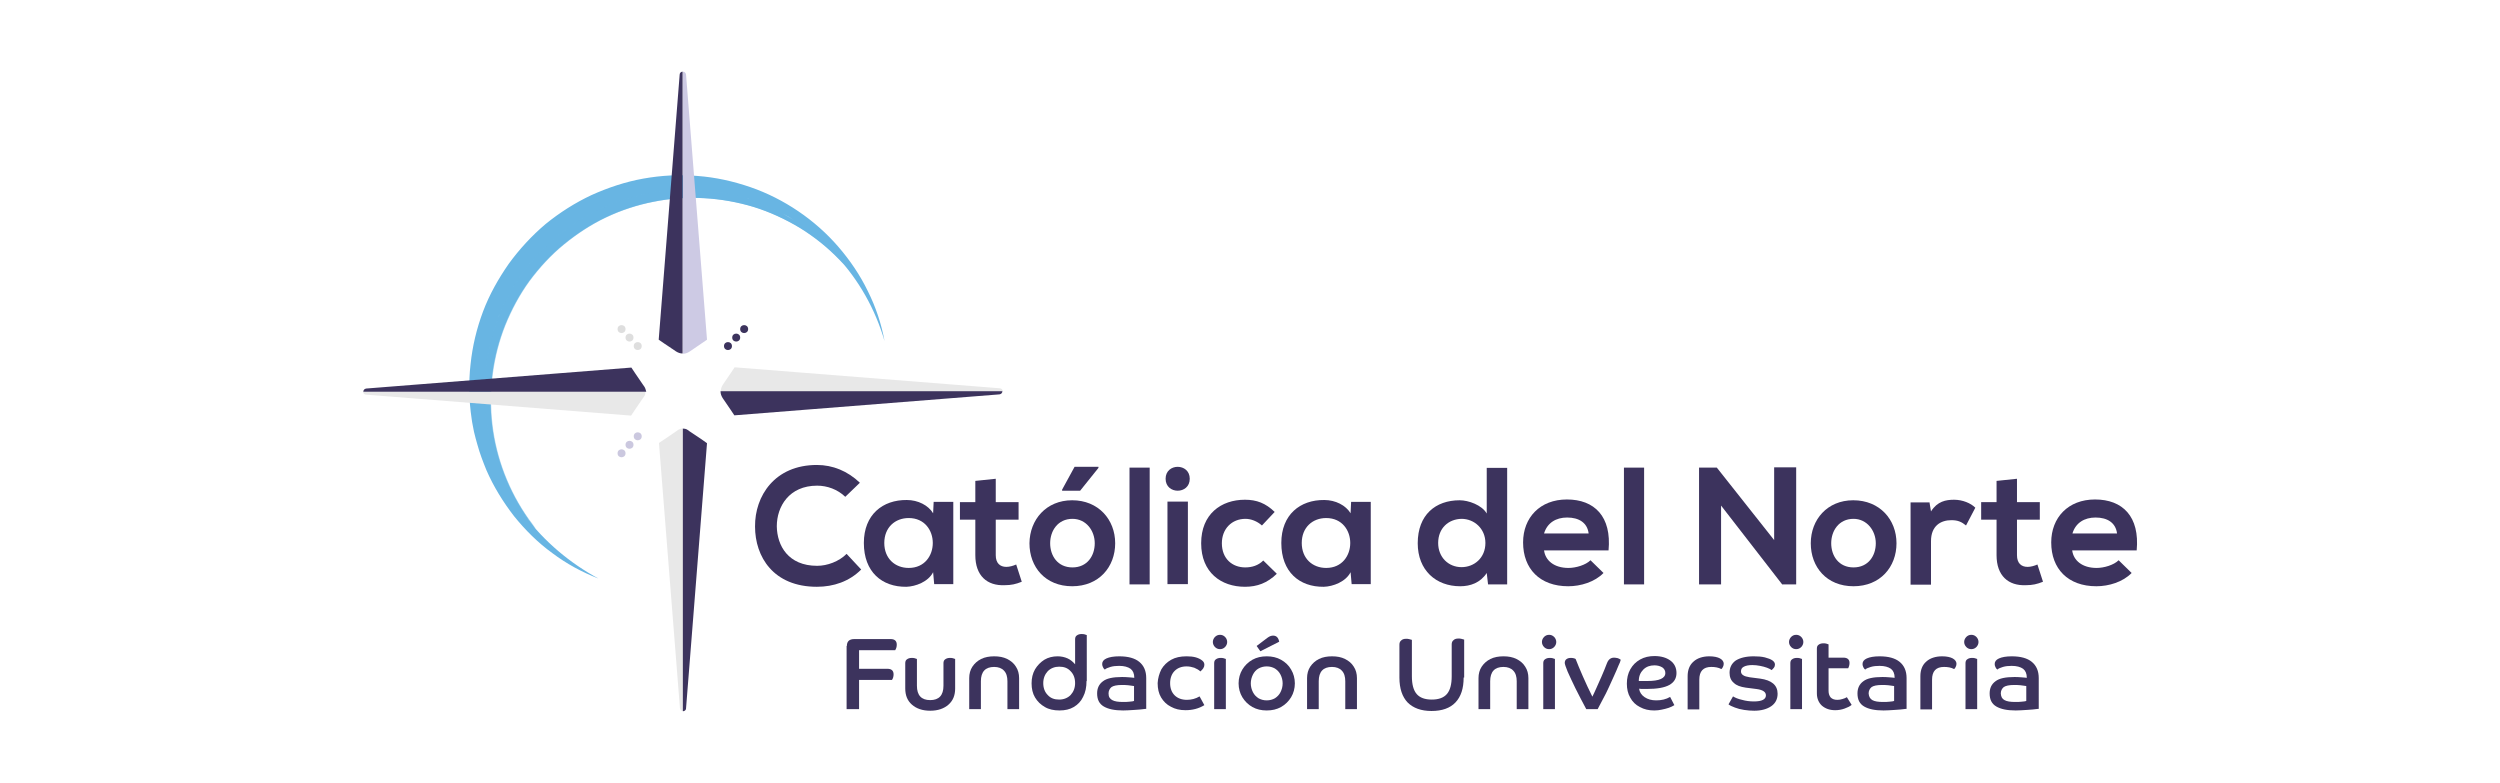 <?xml version="1.0" encoding="utf-8"?>
<!-- Generator: Adobe Illustrator 27.7.0, SVG Export Plug-In . SVG Version: 6.00 Build 0)  -->
<svg version="1.1" id="Capa_1" xmlns="http://www.w3.org/2000/svg" xmlns:xlink="http://www.w3.org/1999/xlink" x="0px" y="0px"
	 viewBox="0 0 942 295" style="enable-background:new 0 0 942 295;" xml:space="preserve">
<style type="text/css">
	.st0{fill:none;}
	.st1{fill:#68B5E3;}
	.st2{opacity:0.5;}
	.st3{fill:#E8E8E8;}
	.st4{fill:#3C335D;}
	.st5{fill:#CDCAE4;}
	.st6{fill:#CBC8DF;}
	.st7{fill:#DEDEDE;}
</style>
<polygon class="st0" points="4656.1,1035.1 4653.9,1035.1 4653.9,1035.1 "/>
<g>
	<g>
		<path class="st1" d="M197.8,194.3c1.3,1.7,2.6,3.4,4,4.9c-0.9-1.2-1.8-2.4-2.7-3.6c-7.5-10.6-12.2-22.9-13.7-35.6
			c-1.5-12.7,0.2-25.7,4.9-37.5c2.4-5.9,5.4-11.5,9.1-16.6c3.8-5.1,8.1-9.8,13-13.8c4.9-4,10.2-7.5,15.9-10.2
			c5.7-2.7,11.8-4.7,18-5.9c12.4-2.5,25.5-1.7,37.7,2c6.1,1.9,11.9,4.6,17.4,7.9c5.5,3.4,10.5,7.4,15,12.1c1,1,1.9,2,2.8,3.1
			c-1.3-1.6-2.6-3.1-4-4.6c8.4,9,14.6,20,18.1,32c-1.2-6.5-3.3-12.8-6.3-18.8c-2.9-6-6.7-11.6-11.1-16.7c-4.4-5.1-9.5-9.6-15.1-13.4
			c-5.6-3.8-11.7-6.9-18.1-9.1c-6.4-2.2-13.1-3.7-19.9-4.2c-6.8-0.6-13.7-0.2-20.4,1c-6.7,1.2-13.3,3.4-19.5,6.2
			c-6.2,2.9-12,6.6-17.3,10.9c-5.2,4.4-9.9,9.5-13.9,15c-3.9,5.6-7.3,11.6-9.7,18c-2.4,6.4-4,13.1-4.7,19.9
			c-0.4,3.4-0.5,6.8-0.5,10.2c0.1,3.4,0.4,6.8,0.9,10.2c0.2,1.7,0.6,3.3,0.9,5c0.4,1.6,0.8,3.3,1.3,4.9c0.9,3.3,2.1,6.4,3.4,9.6
			c2.7,6.2,6.3,12,10.4,17.3c4.2,5.2,9,10,14.4,13.9c5.3,4,11.2,7.2,17.4,9.6C214.8,212.2,205.1,204.1,197.8,194.3z M315.5,96.4
			c-0.4-0.5-0.9-1-1.4-1.4C314.6,95.4,315.1,95.9,315.5,96.4z M299.1,82.9c0.7,0.4,1.4,0.9,2.1,1.4
			C300.5,83.8,299.8,83.3,299.1,82.9c-1.4-0.8-2.8-1.6-4.2-2.4C296.3,81.2,297.7,82,299.1,82.9z M281.7,74.9c0.1,0,0.3,0.1,0.4,0.1
			C281.9,75,281.8,75,281.7,74.9c-0.4-0.1-0.9-0.3-1.3-0.4C280.8,74.7,281.2,74.8,281.7,74.9z M225.9,78.8c-0.7,0.3-1.4,0.7-2.1,1.1
			C224.5,79.5,225.2,79.1,225.9,78.8c0.4-0.2,0.7-0.3,1.1-0.5C226.6,78.5,226.3,78.6,225.9,78.8z M187.8,119.5
			c0.1-0.4,0.3-0.7,0.5-1.1C188.1,118.7,188,119.1,187.8,119.5c-0.2,0.6-0.4,1.1-0.6,1.7C187.4,120.6,187.6,120,187.8,119.5z
			 M182.4,147.4c0,1.2,0,2.4,0.1,3.6C182.4,149.8,182.4,148.6,182.4,147.4z M184.1,164.3c0.2,1.1,0.5,2.1,0.8,3.2
			C184.6,166.5,184.4,165.4,184.1,164.3z M196.6,192.5c-2.1-2.9-4-6-5.6-9.2C192.6,186.5,194.5,189.6,196.6,192.5
			C196.6,192.6,196.6,192.6,196.6,192.5C196.6,192.6,196.6,192.6,196.6,192.5z"/>
		<g class="st2">
			<path class="st1" d="M314.1,94.9c-4.5-4.6-9.6-8.7-15-12.1c-5.5-3.3-11.3-6.1-17.4-7.9c-12.2-3.7-25.3-4.6-37.7-2
				c-6.2,1.2-12.3,3.2-18,5.9C220.2,81.5,214.8,85,210,89c-4.9,4-9.2,8.7-13,13.8c-3.7,5.1-6.8,10.7-9.1,16.6
				c-4.7,11.8-6.4,24.8-4.9,37.5c1.5,12.7,6.2,25,13.7,35.6c1.6,2.3,3.4,4.6,5.3,6.7c-0.9-1.2-1.8-2.4-2.7-3.6
				c-7.5-10.6-12.2-22.9-13.7-35.6c-1.5-12.7,0.2-25.7,4.9-37.5c2.4-5.9,5.4-11.5,9.1-16.6c3.8-5.1,8.1-9.8,13-13.8
				c4.9-4,10.2-7.5,15.9-10.2c5.7-2.7,11.8-4.7,18-5.9c12.4-2.5,25.5-1.7,37.7,2c6.1,1.9,11.9,4.6,17.4,7.9
				c5.5,3.4,10.5,7.4,15,12.1c1,1,1.9,2,2.8,3.1C317.9,98.9,316.1,96.9,314.1,94.9z"/>
		</g>
		<g>
			<g>
				<path class="st3" d="M255.5,162l-0.7,0.5c0,0,0,0,0,0l-4.4,3c0,0,0,0,0,0l-2.1,1.4c0,0,0,0,0,0l0.2,2.6v0l7.7,97.3
					c0.1,0.7,0.6,1.1,1.2,1.1V161.7v-0.3C256.7,161.5,256.1,161.6,255.5,162z"/>
				<path class="st4" d="M264.3,165.5C264.3,165.5,264.3,165.5,264.3,165.5l-4.5-3c0,0,0,0,0,0l-0.7-0.5c-0.5-0.4-1.2-0.5-1.8-0.5
					v0.3V268c0.6,0,1.2-0.4,1.2-1.1l7.9-99.9L264.3,165.5z"/>
			</g>
			<path class="st5" d="M266.4,128l-7.9-99.9c-0.1-0.7-0.6-1.1-1.2-1.1v106.3c0.9,0,1.7-0.3,2.5-0.8c0,0,0,0,0,0l4.4-3c0,0,0,0,0,0
				L266.4,128z"/>
			<path class="st4" d="M256.1,28.1l-7.9,99.9l5.1,3.5l-3-2.1c0,0,0,0,0,0l4.4,3c0,0,0,0,0,0c0.8,0.5,1.6,0.8,2.5,0.8V27
				C256.7,27,256.1,27.4,256.1,28.1z"/>
		</g>
		<g>
			<g>
				<path class="st3" d="M243.1,147.5H136.8c0,0.6,0.4,1.2,1.1,1.2l97.3,7.7h0l2.6,0.2c0,0,0,0,0,0l1.4-2.1c0,0,0,0,0,0c0,0,0,0,0,0
					l3-4.4c0,0,0,0,0,0l0.5-0.7c0.4-0.5,0.5-1.2,0.5-1.8H243.1z"/>
				<path class="st4" d="M242.8,145.7l-0.5-0.7c0,0,0,0,0,0l-3-4.4c0,0,0,0,0,0l-1.4-2.1l-99.9,7.9c-0.7,0.1-1.1,0.6-1.1,1.2h106.3
					h0.3C243.3,146.9,243.2,146.3,242.8,145.7z"/>
			</g>
			<path class="st3" d="M376.7,146.3l-99.9-7.9c0,0,0,0,0,0l-1.4,2.1c0,0,0,0,0,0l-3,4.4c0,0,0,0,0,0c-0.5,0.8-0.8,1.6-0.8,2.5
				h106.3C377.8,146.9,377.4,146.3,376.7,146.3z"/>
			<path class="st4" d="M271.5,147.5c0,0.9,0.3,1.7,0.8,2.5c0,0,0,0,0,0l3,4.4c0,0,0,0,0,0l1.4,2.1c0,0,0,0,0,0l99.9-7.9
				c0.7-0.1,1.1-0.6,1.1-1.2H271.5z"/>
		</g>
		<g>
			<g>
				<circle class="st4" cx="274.3" cy="130.4" r="1.5"/>
				<circle class="st4" cx="277.4" cy="127.2" r="1.5"/>
				<circle class="st4" cx="280.4" cy="124" r="1.5"/>
			</g>
		</g>
		<g>
			<circle class="st6" cx="234.2" cy="170.8" r="1.5"/>
			<circle class="st6" cx="237.2" cy="167.6" r="1.5"/>
			<circle class="st6" cx="240.3" cy="164.4" r="1.5"/>
		</g>
		<g>
			<circle class="st7" cx="240.3" cy="130.4" r="1.5"/>
			<circle class="st7" cx="237.2" cy="127.2" r="1.5"/>
			<circle class="st7" cx="234.2" cy="124" r="1.5"/>
		</g>
	</g>
	<g>
		<path class="st4" d="M324.5,214.6c-4.5,4.5-10.4,6.5-16.7,6.5c-16.4,0-23.3-11.3-23.3-22.7c-0.1-11.5,7.4-23.2,23.3-23.2
			c6,0,11.6,2.3,16.2,6.7l-5.5,5.3c-2.9-2.8-6.8-4.2-10.6-4.2c-10.6,0-15.2,7.9-15.2,15.3c0.1,7.3,4.3,14.9,15.2,14.9
			c3.8,0,8.2-1.6,11.1-4.5L324.5,214.6z"/>
		<path class="st4" d="M351.8,189.1h7.4v31h-7.2l-0.4-4.5c-1.8,3.6-6.6,5.4-10.1,5.5c-9.2,0.1-16-5.6-16-16.5
			c0-10.7,7.1-16.3,16.2-16.2c4.2,0,8.1,2,9.9,5L351.8,189.1z M333.2,204.6c0,5.9,4.1,9.4,9.2,9.4c12.1,0,12.1-18.8,0-18.8
			C337.3,195.2,333.2,198.7,333.2,204.6z"/>
		<path class="st4" d="M375.2,180.4v8.8h8.6v6.6h-8.6v13.4c0,3,1.6,4.4,4,4.4c1.2,0,2.6-0.4,3.7-0.9l2.1,6.5c-2.2,0.9-4,1.3-6.4,1.3
			c-6.7,0.3-11.1-3.6-11.1-11.3v-13.4h-5.8v-6.6h5.8v-8L375.2,180.4z"/>
		<path class="st4" d="M404,188.5c9.9,0,16.2,7.3,16.2,16.2c0,8.9-6.1,16.2-16.2,16.2c-10.1,0-16.1-7.2-16.1-16.2
			C388,195.8,394.2,188.5,404,188.5z M404.1,195.5c-5.5,0-8.4,4.5-8.4,9.2c0,4.7,2.8,9.1,8.4,9.1s8.4-4.4,8.4-9.1
			C412.5,200,409.3,195.5,404.1,195.5z M414,175.9h-9.1l-4.7,8.6v0.4h6.8l6.9-8.6V175.9z"/>
		<path class="st4" d="M433.2,176.2v44h-7.6v-44H433.2z"/>
		<path class="st4" d="M448.3,180.4c0,6-9.1,6-9.1,0C439.2,174.4,448.3,174.4,448.3,180.4z M439.9,189v31.1h7.7V189H439.9z"/>
		<path class="st4" d="M481.1,216.2c-3.6,3.5-7.4,4.9-12,4.9c-9,0-16.5-5.4-16.5-16.4c0-11,7.5-16.4,16.5-16.4
			c4.4,0,7.8,1.3,11.2,4.6l-4.8,5.1c-1.8-1.6-4.1-2.5-6.2-2.5c-5.2,0-8.9,3.8-8.9,9.2c0,5.9,4,9.1,8.8,9.1c2.5,0,4.9-0.7,6.8-2.6
			L481.1,216.2z"/>
		<path class="st4" d="M509.1,189.1h7.4v31h-7.2l-0.4-4.5c-1.8,3.6-6.6,5.4-10.1,5.5c-9.2,0.1-16-5.6-16-16.5
			c0-10.7,7.1-16.3,16.2-16.2c4.2,0,8.1,2,9.9,5L509.1,189.1z M490.5,204.6c0,5.9,4.1,9.4,9.2,9.4c12.1,0,12.1-18.8,0-18.8
			C494.6,195.2,490.5,198.7,490.5,204.6z"/>
		<path class="st4" d="M567.9,176.2v44h-7.2l-0.5-4.3c-2.4,3.7-6.2,5-10,5c-9.1,0-16-6-16-16.2c0-10.7,6.7-16.2,15.8-16.2
			c3.3,0,8.4,1.8,10.2,5v-17.2H567.9z M541.9,204.6c0,5.4,3.9,9.1,8.8,9.1c4.8,0,9-3.5,9-9.1c0-5.4-4.2-9.1-9-9.1
			C545.8,195.6,541.9,199,541.9,204.6z"/>
		<path class="st4" d="M581.8,207.4c0.5,3.8,3.8,6.6,9.2,6.6c2.8,0,6.5-1.1,8.3-2.9l4.9,4.8c-3.3,3.4-8.6,5-13.3,5
			c-10.7,0-17-6.6-17-16.5c0-9.4,6.4-16.2,16.5-16.2c10.4,0,16.9,6.4,15.7,19.2H581.8z M598.6,201c-0.5-4-3.6-6-8.1-6
			c-4.2,0-7.5,2-8.7,6H598.6z"/>
		<path class="st4" d="M619.5,176.2v44h-7.6v-44H619.5z"/>
		<path class="st4" d="M668.5,176.1h8.3v44.1h-5.2v0.1l-23.1-29.8v29.7h-8.3v-44h6.7l21.6,27.3V176.1z"/>
		<path class="st4" d="M714.6,204.7c0,8.9-6.1,16.2-16.2,16.2c-10.1,0-16.1-7.2-16.1-16.2c0-8.9,6.2-16.2,16-16.2
			C708.3,188.5,714.6,195.8,714.6,204.7z M690,204.7c0,4.7,2.8,9.1,8.4,9.1s8.4-4.4,8.4-9.1c0-4.7-3.3-9.2-8.4-9.2
			C692.9,195.5,690,200,690,204.7z"/>
		<path class="st4" d="M727,189.1l0.6,3.6c2.4-3.8,5.6-4.4,8.7-4.4c3.2,0,6.3,1.3,8,3l-3.5,6.7c-1.6-1.3-3-2-5.5-2
			c-4,0-7.7,2.1-7.7,7.9v16.4h-7.7v-31H727z"/>
		<path class="st4" d="M760,180.4v8.8h8.6v6.6h-8.6v13.4c0,3,1.6,4.4,4,4.4c1.2,0,2.6-0.4,3.7-0.9l2.1,6.5c-2.2,0.9-4,1.3-6.4,1.3
			c-6.7,0.3-11.1-3.6-11.1-11.3v-13.4h-5.8v-6.6h5.8v-8L760,180.4z"/>
		<path class="st4" d="M780.8,207.4c0.5,3.8,3.8,6.6,9.2,6.6c2.8,0,6.5-1.1,8.3-2.9l4.9,4.8c-3.3,3.4-8.6,5-13.3,5
			c-10.7,0-17-6.6-17-16.5c0-9.4,6.4-16.2,16.5-16.2c10.4,0,16.9,6.4,15.7,19.2H780.8z M797.7,201c-0.5-4-3.6-6-8.1-6
			c-4.2,0-7.5,2-8.7,6H797.7z"/>
	</g>
	<g>
		<path class="st4" d="M319.1,243.4c0-1.7,0.9-2.6,2.8-2.6h13.7c1.5,0,2.3,0.7,2.3,2.1c0,0.8-0.2,1.5-0.6,2.1h-13.6v7h10.7
			c1.5,0,2.3,0.7,2.3,2.1c0,0.8-0.2,1.5-0.6,2.1h-12.4v11h-4.7V243.4z"/>
		<path class="st4" d="M359.9,259.4c0,2.6-0.8,4.6-2.5,6.1c-1.7,1.5-4,2.3-6.9,2.3c-2.9,0-5.2-0.8-6.9-2.3c-1.7-1.5-2.5-3.5-2.5-6.1
			v-9.5c0-0.7,0.2-1.2,0.7-1.5c0.4-0.3,1-0.5,1.7-0.5c0.4,0,0.7,0,1.1,0.1c0.4,0.1,0.7,0.2,0.9,0.3v10.1c0,3.6,1.7,5.4,5,5.4
			c3.3,0,5-1.8,5-5.4v-8.5c0-0.7,0.2-1.2,0.7-1.5c0.4-0.3,1-0.5,1.7-0.5c0.4,0,0.7,0,1.1,0.1c0.4,0.1,0.7,0.2,0.9,0.3V259.4z"/>
		<path class="st4" d="M365.2,255.5c0-1.6,0.4-3.1,1.2-4.3c0.8-1.2,1.9-2.2,3.3-2.9c1.4-0.7,3.1-1,4.9-1c1.9,0,3.5,0.3,4.9,1
			c1.4,0.7,2.5,1.6,3.3,2.9c0.8,1.2,1.2,2.7,1.2,4.3v11.7h-4.4v-10.5c0-1.7-0.4-3.1-1.3-4c-0.8-0.9-2.1-1.4-3.7-1.4
			c-3.3,0-5,1.8-5,5.4v10.5h-4.4V255.5z"/>
		<path class="st4" d="M409.4,256.6c0,2.3-0.4,4.3-1.3,6c-0.8,1.7-2,2.9-3.5,3.8c-1.5,0.9-3.3,1.3-5.4,1.3c-2.1,0-4-0.4-5.5-1.3
			c-1.6-0.9-2.8-2.1-3.7-3.6c-0.9-1.5-1.3-3.3-1.3-5.3c0-2,0.4-3.7,1.3-5.3c0.9-1.5,2.1-2.7,3.5-3.6c1.5-0.9,3.2-1.3,5-1.3
			c1.4,0,2.7,0.3,3.8,0.8c1.1,0.5,2,1.3,2.8,2.2v-9.4c0-0.7,0.2-1.2,0.7-1.5c0.4-0.3,1-0.5,1.7-0.5c0.4,0,0.7,0,1.1,0.1
			s0.7,0.2,0.9,0.3V256.6z M394.8,252.9c-1.1,1.2-1.7,2.7-1.7,4.5c0,1.9,0.6,3.4,1.7,4.5c1.1,1.2,2.5,1.7,4.3,1.7
			c1.7,0,3.2-0.6,4.3-1.7c1.1-1.2,1.7-2.7,1.7-4.5c0-1.9-0.6-3.4-1.7-4.5c-1.1-1.2-2.5-1.7-4.3-1.7
			C397.4,251.2,395.9,251.8,394.8,252.9z"/>
		<path class="st4" d="M431.7,267.1c-1.3,0.2-2.8,0.3-4.3,0.4c-1.6,0.1-3,0.2-4.2,0.2c-3.2,0-5.6-0.5-7.3-1.5
			c-1.7-1-2.5-2.6-2.5-4.9c0-2,0.7-3.5,2.2-4.6c1.4-1.1,3.8-1.6,7.1-1.6c0.7,0,1.6,0,2.5,0.1c0.9,0.1,1.7,0.1,2.2,0.2
			c0-1.6-0.5-2.7-1.4-3.4c-1-0.7-2.4-1.1-4.3-1.1c-1.2,0-2.3,0.1-3.3,0.4c-1,0.3-1.7,0.6-2.1,1c-0.3-0.2-0.5-0.5-0.7-0.9
			c-0.2-0.4-0.3-0.8-0.3-1.2c0-0.9,0.5-1.6,1.6-2.1c1.1-0.5,2.7-0.8,4.8-0.8c3.4,0,5.9,0.7,7.6,2.1c1.7,1.4,2.6,3.4,2.6,6.1V267.1z
			 M419.1,263.8c0.9,0.5,2.2,0.7,4.1,0.7c0.8,0,1.6,0,2.3-0.1c0.8-0.1,1.4-0.1,1.8-0.3v-5.6c-0.6-0.1-1.3-0.2-2.2-0.3
			c-0.9-0.1-1.7-0.1-2.4-0.1c-1.9,0-3.2,0.3-3.9,0.8c-0.7,0.6-1.1,1.4-1.1,2.4C417.7,262.6,418.2,263.3,419.1,263.8z"/>
		<path class="st4" d="M437.6,252.2c0.9-1.5,2.1-2.7,3.7-3.6c1.6-0.9,3.5-1.3,5.8-1.3c1.3,0,2.4,0.1,3.5,0.4c1,0.3,1.8,0.7,2.4,1.2
			c0.6,0.5,0.8,1,0.8,1.6c0,0.4-0.1,0.8-0.4,1.3c-0.3,0.4-0.6,0.8-1.1,1.2c-0.6-0.6-1.4-1-2.3-1.4c-0.9-0.3-1.9-0.5-2.9-0.5
			c-1.9,0-3.4,0.6-4.5,1.7c-1.1,1.1-1.7,2.7-1.7,4.6c0,2,0.6,3.5,1.7,4.6c1.1,1.1,2.7,1.7,4.6,1.7c1.7,0,3.3-0.4,4.8-1.3l1.8,3.3
			c-2.1,1.3-4.5,1.9-7.1,1.9c-2.1,0-3.9-0.4-5.5-1.3c-1.6-0.8-2.8-2-3.7-3.5c-0.9-1.5-1.3-3.3-1.3-5.4
			C436.3,255.6,436.8,253.8,437.6,252.2z"/>
		<path class="st4" d="M457.8,243.8c-0.5-0.5-0.8-1.2-0.8-1.9s0.3-1.4,0.8-1.9c0.5-0.5,1.1-0.8,1.9-0.8s1.4,0.3,1.9,0.8
			c0.5,0.5,0.8,1.2,0.8,1.9s-0.3,1.4-0.8,1.9c-0.5,0.5-1.1,0.8-1.9,0.8S458.3,244.3,457.8,243.8z M461.9,267.2h-4.4v-17.3
			c0-0.7,0.2-1.2,0.7-1.5c0.4-0.3,1-0.5,1.7-0.5c0.4,0,0.7,0,1.1,0.1c0.4,0.1,0.7,0.2,0.9,0.3V267.2z"/>
		<path class="st4" d="M468.1,262.7c-0.9-1.5-1.4-3.3-1.4-5.2s0.5-3.7,1.4-5.2c0.9-1.5,2.2-2.8,3.8-3.7c1.6-0.9,3.4-1.3,5.4-1.3
			s3.8,0.4,5.4,1.3c1.6,0.9,2.9,2.1,3.8,3.7c0.9,1.5,1.4,3.3,1.4,5.2s-0.5,3.7-1.4,5.2c-0.9,1.5-2.2,2.8-3.8,3.7
			c-1.6,0.9-3.4,1.3-5.4,1.3s-3.8-0.4-5.4-1.3C470.3,265.5,469.1,264.3,468.1,262.7z M482.5,260.8c0.5-1,0.8-2.1,0.8-3.3
			c0-1.2-0.3-2.3-0.8-3.3c-0.5-1-1.2-1.7-2.1-2.3c-0.9-0.5-1.9-0.8-3.1-0.8s-2.2,0.3-3.1,0.8c-0.9,0.5-1.6,1.3-2.1,2.3
			c-0.5,1-0.8,2.1-0.8,3.3c0,1.2,0.3,2.3,0.8,3.3c0.5,1,1.2,1.7,2.1,2.3c0.9,0.5,1.9,0.8,3.1,0.8s2.2-0.3,3.1-0.8
			C481.3,262.5,482,261.8,482.5,260.8z M477.6,240.3c0.8-0.6,1.5-0.8,2.1-0.8c1.3,0,2,0.8,2.3,2.3l-7.1,3.6l-1.4-2L477.6,240.3z"/>
		<path class="st4" d="M492.5,255.5c0-1.6,0.4-3.1,1.2-4.3c0.8-1.2,1.9-2.2,3.3-2.9c1.4-0.7,3.1-1,4.9-1c1.9,0,3.5,0.3,4.9,1
			c1.4,0.7,2.5,1.6,3.3,2.9c0.8,1.2,1.2,2.7,1.2,4.3v11.7h-4.4v-10.5c0-1.7-0.4-3.1-1.3-4c-0.8-0.9-2.1-1.4-3.7-1.4
			c-3.3,0-5,1.8-5,5.4v10.5h-4.4V255.5z"/>
		<path class="st4" d="M551.5,255.3c0,4.1-1,7.2-3.1,9.4c-2,2.1-5,3.2-9,3.2c-3.9,0-6.9-1.1-9-3.2c-2-2.1-3.1-5.2-3.1-9.4v-12.4
			c0-0.7,0.2-1.2,0.7-1.6c0.4-0.4,1-0.6,1.8-0.6c0.4,0,0.7,0,1.1,0.1c0.4,0.1,0.7,0.2,1.1,0.3v13.7c0,3.1,0.6,5.3,1.8,6.7
			c1.2,1.4,3.1,2.1,5.7,2.1s4.5-0.7,5.7-2.1c1.2-1.4,1.8-3.6,1.8-6.7v-12c0-0.7,0.2-1.2,0.7-1.6c0.4-0.4,1-0.6,1.8-0.6
			c0.4,0,0.7,0,1.1,0.1c0.4,0.1,0.7,0.2,1.1,0.3V255.3z"/>
		<path class="st4" d="M557.1,255.5c0-1.6,0.4-3.1,1.2-4.3c0.8-1.2,1.9-2.2,3.3-2.9c1.4-0.7,3.1-1,4.9-1c1.9,0,3.5,0.3,4.9,1
			c1.4,0.7,2.5,1.6,3.3,2.9c0.8,1.2,1.2,2.7,1.2,4.3v11.7h-4.4v-10.5c0-1.7-0.4-3.1-1.3-4c-0.8-0.9-2.1-1.4-3.7-1.4
			c-3.3,0-5,1.8-5,5.4v10.5h-4.4V255.5z"/>
		<path class="st4" d="M581.8,243.8c-0.5-0.5-0.8-1.2-0.8-1.9s0.3-1.4,0.8-1.9c0.5-0.5,1.1-0.8,1.9-0.8s1.4,0.3,1.9,0.8
			c0.5,0.5,0.8,1.2,0.8,1.9s-0.3,1.4-0.8,1.9c-0.5,0.5-1.1,0.8-1.9,0.8S582.3,244.3,581.8,243.8z M585.9,267.2h-4.4v-17.3
			c0-0.7,0.2-1.2,0.7-1.5c0.4-0.3,1-0.5,1.7-0.5c0.4,0,0.7,0,1.1,0.1c0.4,0.1,0.7,0.2,0.9,0.3V267.2z"/>
		<path class="st4" d="M596.4,254.8c1.1,2.5,2.3,5.1,3.6,7.7c0.4-0.8,0.9-1.8,1.5-3.2c0.6-1.4,1.3-2.9,2-4.5c0.7-1.6,1.4-3.3,2-4.9
			c0.3-0.8,0.7-1.3,1.1-1.6c0.4-0.3,0.9-0.5,1.6-0.5c0.4,0,0.9,0.1,1.4,0.2c0.5,0.2,0.9,0.4,1.1,0.6c-0.1,0.5-0.4,1.3-0.9,2.3
			c-0.4,1.1-1,2.3-1.6,3.7c-0.6,1.4-1.3,2.8-2,4.4c-0.7,1.5-1.4,3-2.2,4.4c-0.7,1.4-1.4,2.7-2,3.8h-4.3c-1.5-2.7-2.8-5.4-4.1-7.9
			c-1.2-2.5-2.2-4.6-2.9-6.2c-0.3-0.8-0.6-1.5-0.8-2.1c-0.2-0.6-0.3-1-0.3-1.2c0-0.6,0.2-1.1,0.6-1.4c0.4-0.3,0.9-0.5,1.6-0.5
			c0.4,0,0.7,0,1.1,0.1c0.4,0.1,0.7,0.2,0.8,0.3C594.4,250.1,595.3,252.3,596.4,254.8z"/>
		<path class="st4" d="M623.3,267.7c-2,0-3.8-0.4-5.4-1.3c-1.6-0.8-2.8-2-3.6-3.5c-0.9-1.5-1.3-3.3-1.3-5.3c0-2,0.4-3.8,1.3-5.4
			c0.9-1.6,2.1-2.8,3.7-3.7c1.6-0.9,3.4-1.3,5.4-1.3c2.5,0,4.5,0.6,6,1.7c1.5,1.1,2.3,2.7,2.3,4.7c0,2-0.9,3.5-2.7,4.5
			c-1.8,1-4.6,1.5-8.5,1.5c-0.4,0-0.8,0-1.3,0c-0.5,0-1,0-1.6-0.1c0.2,1.3,0.9,2.4,2.1,3.2c1.2,0.8,2.6,1.2,4.4,1.2
			c1.9,0,3.7-0.4,5.2-1.3l1.6,3.1c-0.6,0.4-1.3,0.7-2.1,1c-0.8,0.3-1.8,0.5-2.7,0.7C625.2,267.6,624.3,267.7,623.3,267.7z
			 M623.4,250.7c-1.7,0-3.1,0.5-4.2,1.6c-1.1,1.1-1.7,2.5-1.7,4.3c0.4,0,0.9,0,1.4,0c0.5,0,1.1,0,1.9,0c4.4,0,6.7-1,6.7-3
			c0-0.9-0.4-1.6-1.1-2.1C625.6,251,624.6,250.7,623.4,250.7z"/>
		<path class="st4" d="M635.9,254.8c0-2.3,0.7-4.2,2.2-5.5c1.4-1.3,3.5-2,6-2c1.7,0,3.1,0.3,4,0.8c0.9,0.5,1.4,1.2,1.4,2
			c0,0.4-0.1,0.8-0.3,1.2c-0.2,0.4-0.4,0.7-0.6,0.8c-1.1-0.6-2.4-0.8-3.8-0.8c-3,0-4.5,1.6-4.5,4.8v11.2h-4.4V254.8z"/>
		<path class="st4" d="M669.8,261.4c0,2-0.8,3.6-2.4,4.7c-1.6,1.1-3.8,1.7-6.4,1.7c-1.2,0-2.5-0.1-3.8-0.3c-1.3-0.2-2.5-0.5-3.5-0.9
			c-1.1-0.4-1.9-0.8-2.4-1.2l1.7-3c0.8,0.5,2,1,3.4,1.3c1.4,0.4,2.9,0.6,4.5,0.6c3,0,4.5-0.8,4.5-2.3c0-1.3-1.2-2.1-3.7-2.4
			l-3.9-0.5c-2-0.3-3.5-0.8-4.5-1.8c-1.1-0.9-1.6-2.2-1.6-3.8c0-2,0.8-3.5,2.3-4.6c1.6-1,3.8-1.6,6.8-1.6c1.6,0,3,0.1,4.2,0.4
			c1.2,0.3,2.2,0.7,2.8,1.1c0.7,0.5,1,1,1,1.6c0,0.4-0.1,0.8-0.4,1.2c-0.3,0.4-0.6,0.7-0.9,0.9c-0.3-0.3-0.9-0.6-1.7-0.9
			c-0.8-0.3-1.6-0.5-2.6-0.7c-1-0.2-2-0.3-2.9-0.3c-1.4,0-2.4,0.2-3.2,0.6c-0.8,0.4-1.1,1-1.1,1.8c0,0.6,0.3,1.1,0.8,1.4
			c0.5,0.4,1.4,0.6,2.5,0.8l3.9,0.5C667.6,256.3,669.8,258.2,669.8,261.4z"/>
		<path class="st4" d="M674.9,243.8c-0.5-0.5-0.8-1.2-0.8-1.9s0.3-1.4,0.8-1.9c0.5-0.5,1.1-0.8,1.9-0.8s1.4,0.3,1.9,0.8
			c0.5,0.5,0.8,1.2,0.8,1.9s-0.3,1.4-0.8,1.9c-0.5,0.5-1.1,0.8-1.9,0.8S675.4,244.3,674.9,243.8z M679,267.2h-4.4v-17.3
			c0-0.7,0.2-1.2,0.7-1.5c0.4-0.3,1-0.5,1.7-0.5c0.4,0,0.7,0,1.1,0.1c0.4,0.1,0.7,0.2,0.9,0.3V267.2z"/>
		<path class="st4" d="M684.6,244.4c0-0.7,0.2-1.2,0.7-1.5c0.4-0.3,1-0.5,1.7-0.5c0.4,0,0.7,0,1.1,0.1c0.4,0.1,0.7,0.2,0.9,0.3v5
			h5.6c1.5,0,2.3,0.7,2.3,2c0,0.7-0.2,1.4-0.5,2h-7.4v8.5c0,1.1,0.3,1.9,0.8,2.5c0.6,0.6,1.4,0.9,2.5,0.9c0.6,0,1.3-0.1,1.9-0.3
			c0.7-0.2,1.2-0.4,1.7-0.7l1.8,2.9c-0.7,0.6-1.6,1-2.7,1.4c-1.1,0.4-2.3,0.6-3.5,0.6c-2.1,0-3.7-0.6-5-1.7
			c-1.2-1.1-1.9-2.7-1.9-4.6V244.4z"/>
		<path class="st4" d="M718.2,267.1c-1.3,0.2-2.8,0.3-4.3,0.4c-1.6,0.1-3,0.2-4.2,0.2c-3.2,0-5.6-0.5-7.3-1.5
			c-1.7-1-2.5-2.6-2.5-4.9c0-2,0.7-3.5,2.2-4.6c1.4-1.1,3.8-1.6,7.1-1.6c0.7,0,1.6,0,2.5,0.1c0.9,0.1,1.7,0.1,2.2,0.2
			c0-1.6-0.5-2.7-1.4-3.4c-1-0.7-2.4-1.1-4.3-1.1c-1.2,0-2.3,0.1-3.3,0.4c-1,0.3-1.7,0.6-2.1,1c-0.3-0.2-0.5-0.5-0.7-0.9
			c-0.2-0.4-0.3-0.8-0.3-1.2c0-0.9,0.5-1.6,1.6-2.1c1.1-0.5,2.7-0.8,4.8-0.8c3.4,0,5.9,0.7,7.6,2.1c1.7,1.4,2.6,3.4,2.6,6.1V267.1z
			 M705.5,263.8c0.9,0.5,2.2,0.7,4.1,0.7c0.8,0,1.6,0,2.3-0.1c0.8-0.1,1.4-0.1,1.8-0.3v-5.6c-0.6-0.1-1.3-0.2-2.2-0.3
			c-0.9-0.1-1.7-0.1-2.4-0.1c-1.9,0-3.2,0.3-3.9,0.8c-0.7,0.6-1.1,1.4-1.1,2.4C704.2,262.6,704.7,263.3,705.5,263.8z"/>
		<path class="st4" d="M723.6,254.8c0-2.3,0.7-4.2,2.2-5.5c1.4-1.3,3.5-2,6-2c1.7,0,3.1,0.3,4,0.8c0.9,0.5,1.4,1.2,1.4,2
			c0,0.4-0.1,0.8-0.3,1.2c-0.2,0.4-0.4,0.7-0.6,0.8c-1.1-0.6-2.4-0.8-3.8-0.8c-3,0-4.5,1.6-4.5,4.8v11.2h-4.4V254.8z"/>
		<path class="st4" d="M740.9,243.8c-0.5-0.5-0.8-1.2-0.8-1.9s0.3-1.4,0.8-1.9c0.5-0.5,1.1-0.8,1.9-0.8s1.4,0.3,1.9,0.8
			c0.5,0.5,0.8,1.2,0.8,1.9s-0.3,1.4-0.8,1.9c-0.5,0.5-1.1,0.8-1.9,0.8S741.4,244.3,740.9,243.8z M745,267.2h-4.4v-17.3
			c0-0.7,0.2-1.2,0.7-1.5c0.4-0.3,1-0.5,1.7-0.5c0.4,0,0.7,0,1.1,0.1c0.4,0.1,0.7,0.2,0.9,0.3V267.2z"/>
		<path class="st4" d="M768,267.1c-1.3,0.2-2.8,0.3-4.3,0.4c-1.6,0.1-3,0.2-4.2,0.2c-3.2,0-5.6-0.5-7.3-1.5c-1.7-1-2.5-2.6-2.5-4.9
			c0-2,0.7-3.5,2.2-4.6c1.4-1.1,3.8-1.6,7.1-1.6c0.7,0,1.6,0,2.5,0.1c0.9,0.1,1.7,0.1,2.2,0.2c0-1.6-0.5-2.7-1.4-3.4
			c-1-0.7-2.4-1.1-4.3-1.1c-1.2,0-2.3,0.1-3.3,0.4c-1,0.3-1.7,0.6-2.1,1c-0.3-0.2-0.5-0.5-0.7-0.9c-0.2-0.4-0.3-0.8-0.3-1.2
			c0-0.9,0.5-1.6,1.6-2.1c1.1-0.5,2.7-0.8,4.8-0.8c3.4,0,5.9,0.7,7.6,2.1c1.7,1.4,2.6,3.4,2.6,6.1V267.1z M755.3,263.8
			c0.9,0.5,2.2,0.7,4.1,0.7c0.8,0,1.6,0,2.3-0.1c0.8-0.1,1.4-0.1,1.8-0.3v-5.6c-0.6-0.1-1.3-0.2-2.2-0.3c-0.9-0.1-1.7-0.1-2.4-0.1
			c-1.9,0-3.2,0.3-3.9,0.8c-0.7,0.6-1.1,1.4-1.1,2.4C754,262.6,754.4,263.3,755.3,263.8z"/>
	</g>
</g>
</svg>
